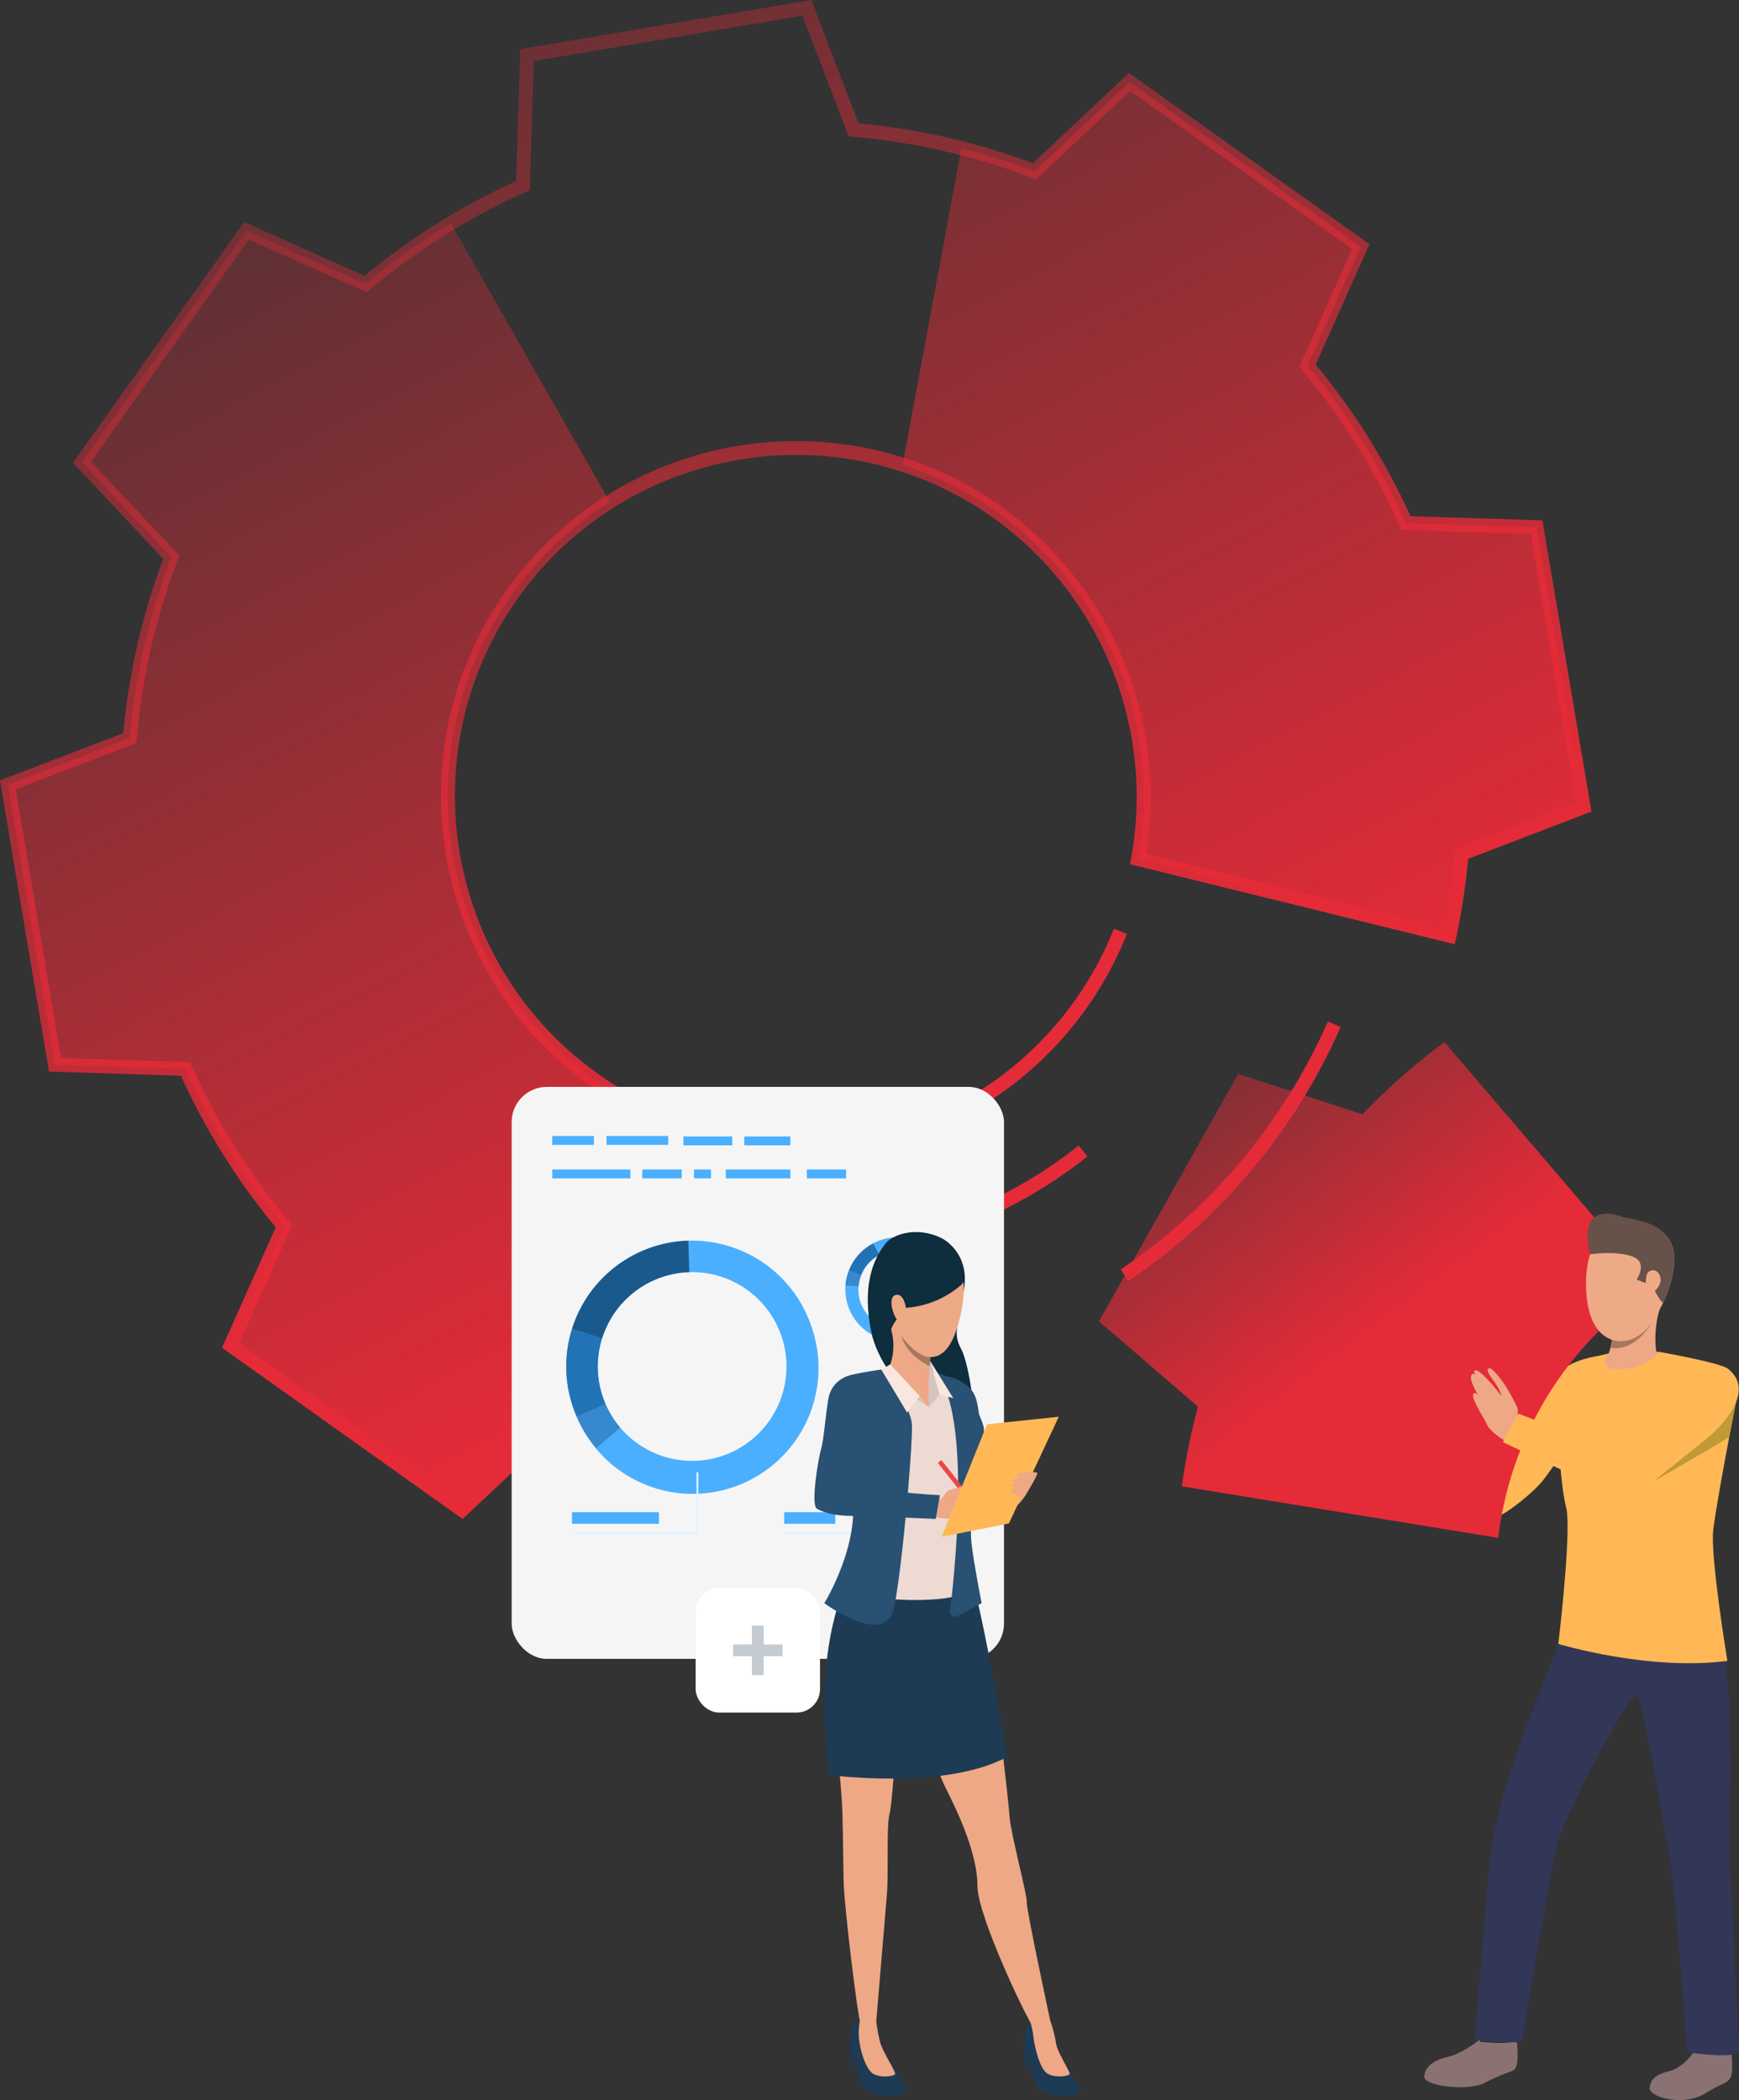 <svg xmlns="http://www.w3.org/2000/svg" xmlns:xlink="http://www.w3.org/1999/xlink" viewBox="0 0 997.58 1204.35"><rect x="0" y="0" width="997.58" height="1204.35" fill="#333333" stroke="none"/><defs><linearGradient id="b" x1="277.04" y1="15.62" x2="525.04" y2="624.95" gradientUnits="userSpaceOnUse"><stop offset="0" stop-color="#e52b38" stop-opacity=".3"/><stop offset="1" stop-color="#e52b38"/></linearGradient><linearGradient id="a" x1="198.15" y1="-41.19" x2="575.95" y2="686.64" gradientUnits="userSpaceOnUse"><stop offset="0" stop-color="#e52b38" stop-opacity=".1"/><stop offset="1" stop-color="#e52b38"/></linearGradient><linearGradient id="c" x1="625.1" y1="543.78" x2="790.56" y2="764.8" xlink:href="#a"/></defs><g data-name="Layer 2"><g data-name="Слой 1"><path d="M265.36 871.1l-138-98.21 30.83-69.08a384.51 384.51 0 01-54.37-86.9l-75.69-2.4L0 447.52l70.73-27.08a385 385 0 0122.89-99.93l-51.76-55.15 98.19-138 69.08 30.84a384.81 384.81 0 0186.92-54.37l2.4-75.67L465.44 0l27.06 70.73a384.58 384.58 0 01100 22.89l55.1-51.76 138 98.14-30.84 69.09a385.3 385.3 0 0154.38 86.92l75.66 2.4 28.14 167-70.71 27.09a388.84 388.84 0 01-6.84 45l-.86 4-186.31-45.9.68-3.7a196.47 196.47 0 00-79-194.83c-87.88-62.53-210.25-41.92-272.78 46s-41.91 210.24 46 272.78A194.63 194.63 0 00403 644.68l3.52 1-35.72 188.68-4.08-1a383.28 383.28 0 01-46.2-14.06zm-128-100.93l127.32 90.61 54-50.7 2.34.9a376.12 376.12 0 0043.47 13.65l32.8-173.28a203.1 203.1 0 01-58.87-29C247 557.27 225.51 429.89 290.59 338.43s192.47-112.93 283.94-47.84a204.5 204.5 0 0182.89 199.08l171 42.12a377.57 377.57 0 006.08-42.47l.22-2.5L904 460.31l-26-154.07-74.12-2.35-1-2.29A377.71 377.71 0 00747 212.35l-1.61-1.92 30.2-67.66L648.3 52.18l-54 50.7-2.34-.9a376.3 376.3 0 00-102.61-23.5l-2.5-.22L460.31 9 306.24 35l-2.35 74.12-2.29 1a377.1 377.1 0 00-89.25 55.83l-1.92 1.62-67.66-30.21-90.59 127.3 50.7 54L102 321a376.61 376.61 0 00-23.5 102.59l-.21 2.5L9 452.65l26 154.07 74.14 2.35 1 2.29a376.82 376.82 0 0055.83 89.23l1.62 1.92z" fill="url(#b)"/><path d="M456.47 664v-8A195.78 195.78 0 00639 532.58l7.42 3A203.74 203.74 0 01456.47 664zm0 57.3v-8a259 259 0 00162.36-56.42l5 6.28a267 267 0 01-167.36 58.14zm190.88 13.31l-4.48-6.61a333.9 333.9 0 00118.88-142.27l7.32 3.22a341.83 341.83 0 01-121.72 145.66z" fill="#e52b38"/><path d="M895 382.61l-13.54-80.27-74.95-2.34a382.07 382.07 0 00-56.41-90.2l30.52-68.36L648 47l-54.62 51.24a378.67 378.67 0 00-41.88-13.3l-33.73 181.54a199.89 199.89 0 01135.08 226.18l178.63 44a384.24 384.24 0 007-47l70-26.78zm-601.14-41.86a198.58 198.58 0 0155.89-53L258.59 128a380.8 380.8 0 00-48.82 34.88l-68.36-30.52-47.19 66.32L47 265l51.23 54.6A380.46 380.46 0 0074.5 423.28l-70 26.8L18 530.35l13.52 80.27 74.9 2.37a381.13 381.13 0 0056.43 90.17l-30.52 68.37 66.32 47.22L265 865.94l54.58-51.22a377.68 377.68 0 0048 14.78l34.27-181a198.87 198.87 0 01-61.16-29.41c-89.75-63.91-110.75-188.53-46.83-278.34z" fill="url(#a)"/><rect x="293.52" y="623.29" width="282.42" height="328.01" rx="20.18" fill="#f5f5f5"/><path d="M465 759.34A72.17 72.17 0 10329.06 808c.55 1.52 1.14 3 1.78 4.5A72.17 72.17 0 00465 759.34zm-49.73 75.25a54.06 54.06 0 01-67.84-29.35c-.48-1.11-.92-2.23-1.33-3.38a54.11 54.11 0 1169.17 32.73z" fill="#4aafff"/><path d="M345.36 767.51l-17.24-5.38a72.26 72.26 0 0166.74-50.65l.54 18.06a54.18 54.18 0 00-50 38z" fill="#1a598c"/><path d="M347.4 805.24l-16.56 7.21c-.64-1.47-1.23-3-1.78-4.5a71.8 71.8 0 01-.94-45.82l17.24 5.38a53.89 53.89 0 00.71 34.35c.41 1.14.85 2.27 1.33 3.38z" fill="#2273b5"/><path d="M342 830.41a71.92 71.92 0 01-11.18-18l16.56-7.21a53.59 53.59 0 008.39 13.47z" fill="#3788cc"/><path d="M527.55 803.42a29.86 29.86 0 00-25.54 54c.61.28 1.22.55 1.84.79a29.86 29.86 0 0023.7-54.77zM535 840a22.35 22.35 0 01-28.43 11.26c-.46-.18-.92-.38-1.37-.6A22.38 22.38 0 11535 840z" fill="#4aafff"/><path d="M495 840.8l-6.62 3.47a29.86 29.86 0 014.7-34.33l5.44 5.12A22.43 22.43 0 00495 840.8z" fill="#1a598c"/><path d="M506.58 851.24l-2.73 7c-.62-.24-1.23-.51-1.84-.79a29.73 29.73 0 01-13.67-13.13l6.66-3.52a22.2 22.2 0 0010.25 9.84c.41.22.87.42 1.33.6z" fill="#2273b5"/><path d="M541.77 752.27a29.85 29.85 0 10-54-25.54c-.29.61-.56 1.22-.8 1.84a29.86 29.86 0 0054.77 23.7zm-36.56 7.46a22.39 22.39 0 01-12.75-22 22.73 22.73 0 011.54-6.43q.27-.69.6-1.38a22.38 22.38 0 1110.66 29.81z" fill="#4aafff"/><path d="M504.39 719.67l-3.47-6.62a29.91 29.91 0 0134.34 4.71l-5.13 5.44a22.39 22.39 0 00-25.74-3.53z" fill="#4aafff"/><path d="M494 731.3l-7-2.73c.24-.62.51-1.23.8-1.84a29.73 29.73 0 0113.12-13.68l3.47 6.62a22.3 22.3 0 00-9.84 10.25q-.33.69-.55 1.38z" fill="#2273b5"/><path d="M485 737.09a29.7 29.7 0 012-8.52l7 2.73a22.73 22.73 0 00-1.49 6.39z" fill="#3788cc"/><path fill="#e2f3fe" d="M505.61 879.85h-55.75v-1.1h54.64v-21.07h1.11v22.17zm-104.98 0h-72.51v-1.1h71.4v-34.48h1.11v35.58z"/><path fill="#4aafff" d="M328.12 867.21h49.89v6.65h-49.89zm121.74 0h29.34v6.65h-29.34zM316.82 651.44h23.88v5.1h-23.88zm99.54 19.22h37.05v5.1h-37.05zm-47.9 0h22.62v5.1h-22.62zm-51.64 0h44.81v5.1h-44.81zm31.14-19.22h35.38v5.1h-35.38zm50.19 19.22h9.72v5.1h-9.72zm28.82-18.93h26.43v5.1h-26.43zm35.86 18.93h22.54v5.1h-22.54zm-70.79-18.93h28.02v5.1h-28.02z"/><rect x="399.05" y="910.74" width="71.36" height="71.36" rx="13.47" fill="#fff"/><path fill="#c5ccd1" d="M431.36 932.22h6.75v28.39h-6.75z"/><path fill="#c5ccd1" d="M448.94 943.05v6.75h-28.39v-6.75z"/><path d="M574.09 836.52c-.09.07-.15.07 0 0z" fill="#323657"/><path d="M540.38 710.17s16.56 8.1 12.47 30.12-5.91 25-1.33 33.61 10 45.32 5.86 52.28-51-30.58-57.5-62.08 4.12-45.51 7.87-50.73 18.02-10.62 32.63-3.2z" fill="#0e2d3d"/><path d="M545 789.69s8.42 1.71 13.16 8.68c3.29 4.84 3.56 15.61 4 17.64s6.76 25 6.76 25l-17.55 11.77z" fill="#285173"/><path d="M609.82 1182s11.45 15.42 9.88 17.87-13.62 2.79-21 0-7.5-20.87-10.82-28.63c-1.39-3.25 1.58-12.85 5.76-13.54s8.72 1.35 8.72 1.35-4.28 10.89 7.46 22.95z" fill="#1d3b54"/><path d="M602.49 1158.88a72.83 72.83 0 013.29 12.84c.73 5.2 8.16 16.24 7.81 17.63s-9.78 2.67-13.62-.94-6.31-14.07-7.15-20.33a50.68 50.68 0 00-1.78-8.71s7.78-4.37 11.45-.49z" fill="#eea886"/><path d="M510.12 1182.22s11 15.16 9.47 17.61-13.62 2.79-21 0-7.5-20.87-10.82-28.63c-1.39-3.25 1.58-12.85 5.76-13.54s9.08 1.49 9.08 1.49-4.23 11.05 7.51 23.07z" fill="#1d3b54"/><path d="M502.66 1159.15a102.61 102.61 0 002.27 12.22c1.39 5.07 8.9 16.59 8.55 18s-9.78 2.67-13.62-.94-6.8-14-7.15-20.33a33.55 33.55 0 01.87-10.42s5.42-2.37 9.08 1.47z" fill="#eea886"/><path d="M557.83 908.11s9.83 45.73 12.09 57.24 8.57 67.27 9.25 76.75 10.26 45.2 9.81 48.59 14.2 71.4 14.2 71.4-5 4-10.28.37c-2.72-1.89-32.15-63.68-32.15-80.61 0-23.4-17.31-53.95-19.54-59.19-20.74-48.66-16.66-63.5-19.37-66.66s-2.94 2-4.52 8.94-5 67.5-7 75.17-.45 33.64-1.58 46.73-6.08 72.31-6.08 72.31-3.84 6-9.23.16c-1.15-1.26-9.29-66-9.52-81.55s-.46-37-.9-43.79c-4.18-64.54-14.46-73.76 1.73-119.44 30.31-85.53 73.09-6.42 73.09-6.42z" fill="#eea886"/><path d="M491.82 895.34s-28 39.18-15.94 122.55c0 0 66.41 9 102-10.45 0 0-14.72-86-20-99.33s-66.06-12.77-66.06-12.77zm95.8 274.5v16.15h2.1v-12.48l-2.1-3.67zm-100.11 0v16.15h2.1v-12.48l-2.1-3.67z" fill="#1d3b54"/><path d="M529.4 784s10.32 4.88 13.9 5.59 17.48 18.77 19.92 25.36 0 16.48-5 28.09-.28 15.47-2.58 27.08-4.29 36.17-3.87 42.62-57.95 7.66-71.27-4.08c0 0 13.39-20.06 15.11-22.93s.29-18.48-1.29-22.49-12.07-38.13-12.07-38.13-8.58-26.2-.82-32.22c6.73-5.23 25.08-7.1 28.38-8.24s12.86-1.65 19.59-.65z" fill="#eddad3"/><path d="M532.7 807l6.27-7.34-5.45-19.32a128.05 128.05 0 00-.82 26.66z" fill="#d6c5be"/><path d="M534.33 772.07s-.28 2.59-.62 6.16c-.14 1.59-.3 3.37-.45 5.2a118.11 118.11 0 00-.56 13.72s-10.7 10.75-22.91-12.53c0 0 5.13-9.6 1.27-22.68s23.27 10.13 23.27 10.13z" fill="#eea886"/><path fill="#eea886" d="M532.7 797.16v9.81l-12.34-9.22 12.34-.59z"/><path fill="#d6c5be" d="M532.7 806.97l-5.12-6.34-17.26-17.19-5.58 5.37 27.96 18.16z"/><path d="M507.93 785.08s14.48 22 15.17 31.64-5.38 82-10.24 105.28-40-2.63-40-2.63 23.62-38.22 14.55-68.82S475 807.71 475 807.71s3.12-17 14.17-19.44c9.73-2.1 18.76-3.19 18.76-3.19zm56.24 32.78s2.61 9.24-7.56 29.67c0 0 .16 26.14.45 34.3s6.06 37.54 6.06 37.54l-13.9 7.4A2.84 2.84 0 01545 924c2.85-23.5 12.12-112.65-7.9-136.61l8 2.37s14.27 11.66 19.07 28.1z" fill="#285173"/><path fill="#fae6de" d="M538.97 799.63l7.9 2.18-13.35-21.5 5.45 19.32zm-11.39 1l-7.22 9.46-14.81-24.69 5.16-2.97 16.87 18.2z"/><path fill="#eb4747" d="M538.007 838.922l2.047-1.619 19.166 24.225-2.047 1.62z"/><path d="M536.84 860.35a5.54 5.54 0 003-.87c2.08-1.57 2.83-5.43 6.5-5.14s5.37 11.78 4.45 14-6 3.27-13.55 1.77-.4-9.76-.4-9.76z" fill="#eea886"/><path d="M545.11 854.41a116.47 116.47 0 0111.36-3.11c5.34-1.16 11.72-1.53 12.34-.61s-5.2 1.93-10.43 3.41c-4.82 1.37-3.67 1.87-3.67 1.87s-.32-.16 5.18-.67c5.91-.56 12-.54 12.61.64.29.57.09 1-2 1.5 1.29-.06 1.47.27 1.51.79.26 2.66-8.37 4.78-11.79 5.62 2.63-.63 4.62-.82 3.67 1-1.08 2-13.39 4.51-17.74 5.8-4.78 1.35-1.04-16.24-1.04-16.24z" fill="#eea886"/><path d="M491.26 788.66c-3.63-1.17-14.28 2.61-16.08 13.53s-2.52 23-4.2 28.92-6 31.93-2.36 34.09 10.41 4.13 20 4.13c9.87 0 48.16 1.72 48.16 1.72l2.4-13.6s-14.54-.75-22.07-1.89c-6.71-1-16-3.88-27-5.07 0 0 2.32-16.14 4-20.7s13.47-35.79-2.85-41.13z" fill="#285173"/><path fill="#eea886" d="M561.29 858.5l1.79 4.37-3.84-2.75 2.05-1.62z"/><path fill="#ffb855" d="M540.2 881.31l38.56-7.65 28.61-61.21-41.17 4.33-26 64.53z"/><path d="M583.57 863.27a30.83 30.83 0 004-4.71c1.88-2.75 8-13.24 7.48-13.9s-9.71-.88-11.37.61 1.63 2.08 1.63 2.08-5 .52-4.64 1.93 3.37 1 3.37 1-4 .77-3.42 2 2.55 1.23 2.55 1.23-3.57.45-3.13 1.8 6.09 2.63 5.33 3.76a26.8 26.8 0 00-1.8 4.2z" fill="#eea886"/><path d="M538 712.61s24 7.55 11 49-45.87-4.8-42.44-30.07S538 712.61 538 712.61z" fill="#eea987"/><path d="M551.43 736.81A54.16 54.16 0 01519.5 750s-7.68 9-8.27 12.54c0 0-17.84-30.4 4.09-48.62s44.17 15.39 36.11 22.89z" fill="#0e2d3d"/><path d="M519.74 750.83c-.16-3-2-9.89-6.5-8s.27 15.91 3.25 15c0 .08 3.61.17 3.25-7z" fill="#eea987"/><path d="M533.71 778.23c-.14 1.59-.3 3.37-.45 5.2-13.9-6.86-16-16.75-16.09-17.06 9.9 12.79 16.54 11.86 16.54 11.86z" fill="#a77860"/><path d="M817.33 822.67s30.33 50 40.95 47.39c4.91-1.21 21.19-13.75 27.33-21.72 2-2.63 4-5.38 5.91-8.11 7.55-10.9 13.48-21.33 13.48-21.33s29.23-29.57 11.35-41.22c0 0-14.32 2-20.28 8.39S884 804.84 882.4 808.25s-22.2 28-23.34 28.7-8.93-3.51-14.06-9.24c-7.57-8.45-15.79-19.85-15.79-19.85z" fill="#ffb855"/><path d="M781.59 639l-71.28-23.18-79.87 141.9 56.76 48.93a383.8 383.8 0 00-9.26 45.71l181.55 29.55a200.06 200.06 0 0189.08-144l-120-140.35A380.13 380.13 0 00781.59 639z" fill="url(#c)"/><path d="M849.25 1169.32s-10.29 8.41-18.94 10.28-13.2 6.3-13.26 11.44 24.9 8.51 34.8 3.34c14.78-7.73 16.28-5.4 17.92-9.26s.32-14.08.42-15.31c.14-1.52-20.94-.49-20.94-.49z" fill="#8a7272"/><path d="M850 1166.53a36.51 36.51 0 00-1 4.28c.17.09 19.5 2.25 18.92-1.11-.48-2.73-1.16-5.69-1.16-5.69z" fill="#2e2626"/><path d="M972.21 1176.06s-6.4 9.69-14.53 11.63-11 5-11.36 9.81 18.89 11.17 32.43 2.68c8.9-5.58 12.22-5.27 14-8.81s.44-13.53.62-14.69c.23-1.42-21.16-.62-21.16-.62z" fill="#8a7272"/><path d="M974.36 1172.52a37.7 37.7 0 00-.25 4.18c.15.09 18 3.25 17.89 0a24.64 24.64 0 00-1.13-5.73z" fill="#2f6b8c"/><path d="M900.67 926.37s-24.26 60.16-31.23 80.59c-9.18 26.88-14.23 50.57-15.38 63.45-1.45 16.21-7.14 92.7-8.16 97.44s27.23 3.15 27.23 3.15 15.88-96.45 20.21-113.71c4-16.08 42.16-89 45.84-84.6s15.89 79 18.61 91.7 10 112.46 10 112.46 24.78 4 29.77 0c0 0-3.91-89-5.64-112.75-.66-9 5.73-108.43-9.59-148.5-8.07-21.18-81.66 10.77-81.66 10.77z" fill="#323657"/><path d="M893.92 942.73s51.59 15.65 97 9.74c0 0-9.94-60.14-8.11-75.08 1.29-10.73 5.63-34.59 9.2-53.46 1.49-7.87 2.81-14.9 3.77-19.72.81-4.24 1.32-6.82 1.32-6.82s-2-9.06-6-12.49-39.1-9.6-39.1-9.6h-25.16s-21 4.31-23.72 6.72c-3 2.58-8.83 28.55-9.16 35.54s1.49 35.84 4.44 46.74-2.61 63.36-4.48 78.43z" fill="#ffb855"/><path fill="#c6cad9" d="M909.41 841.05h-10.47v-15.99h10.47z"/><path d="M922.23 776.3s-4.93 7.34 1.95 8.59 20.18-.28 27.83-9.59c-.01 0-20.1-1.81-29.78 1z" fill="#eea886"/><path d="M948.57 849.46s35.53-20.2 43.48-25.53c1.49-7.87 2.81-14.9 3.77-19.72 0 0-24.21 9.79-47.25 45.25z" fill="#bf9a36"/><path d="M871.34 818a5.67 5.67 0 01-1.66-3.13c-.23-2.91 2.77-6.56-.49-9.29s-15.45 5-16.74 7.47 1.86 7.42 9.42 12.28 9.47-7.33 9.47-7.33z" fill="#eea886"/><path d="M870.15 806.62a116.37 116.37 0 00-6.38-11.6c-3.28-5.2-8.27-11-9.52-10.39-2.91 1.39 2.26 5.82 5.15 11.2 2.65 4.95 1.43 4.31 1.43 4.31s.42.12-3.6-4.7c-4.32-5.19-9.31-10.08-10.91-9.62-.78.22-1 .69.26 2.83-1-1.08-1.46-1-2-.59C841.9 790 847 798.57 849 802c-1.57-2.62-3-4.37-3.91-2.2-1 2.49 6.72 14.34 9.06 18.85 2.53 4.91 16-12.03 16-12.03z" fill="#eea886"/><path d="M991.65 785.27c-3.87-3.18-17-3.67-26.81 6.25-6.94 7-13.2 14.55-15.83 17.72-4.94 6-15.64 22.09-19.14 21.58s-28.71-9.17-30.56-9.48-28.47-10.74-28.47-10.74l-8.7 16.4s52.38 25 57.16 26.65 14.87 7.63 25.66-1.25c10.27-8.45 29.93-23.83 35.38-28.48 2.02-1.72 28.58-24.52 11.31-38.65z" fill="#ffb855"/><path d="M922.15 780.16s6.43 4.84 28-4.65a59.38 59.38 0 012.11-25.41c4.22-13.79-27.8 14.27-27.8 14.27.35.24.42 1.62.22 3.54v.38a35.6 35.6 0 01-.86 4.7c0 .21-.1.42-.16.63-1.29 4.61-1.51 2.52-1.51 6.54z" fill="#eea886"/><path d="M923.74 773c15.43 2 23.85-14.64 24.1-15.13-10.57 15.4-23.24 10.43-23.24 10.43a35.6 35.6 0 01-.86 4.7z" fill="#a77860"/><path d="M954.06 747a73.1 73.1 0 01-8.22 13.57c-10.7 13.72-35.65 14.06-36-23.61a58.31 58.31 0 012.25-17.62c5.11-16.72 17.1-19.5 17.1-19.5 8.87-.49 24.38 1.7 29.55 13.24 3.65 8.22 1 21.81-4.68 33.92z" fill="#eea987"/><path d="M954.06 747s-1.28.34-5.89-9c-.92-1.87-1.63-.54-2-1.36l-7.34-2.86s7-9.91-2.55-13.28c-9.68-3.43-24.17-1.2-24.17-1.2-7.53-33 18.78-21.32 18.78-21.32 9.32 1.75 22.7 3.52 27.87 15.06 3.63 8.26.98 21.85-4.7 33.96z" fill="#665249"/><path d="M944.63 731.06c.55-2.52 5.53-4.69 7.64.73s-5 11.15-6.82 10-1.72-6.56-.82-10.73z" fill="#eea987"/></g></g></svg>